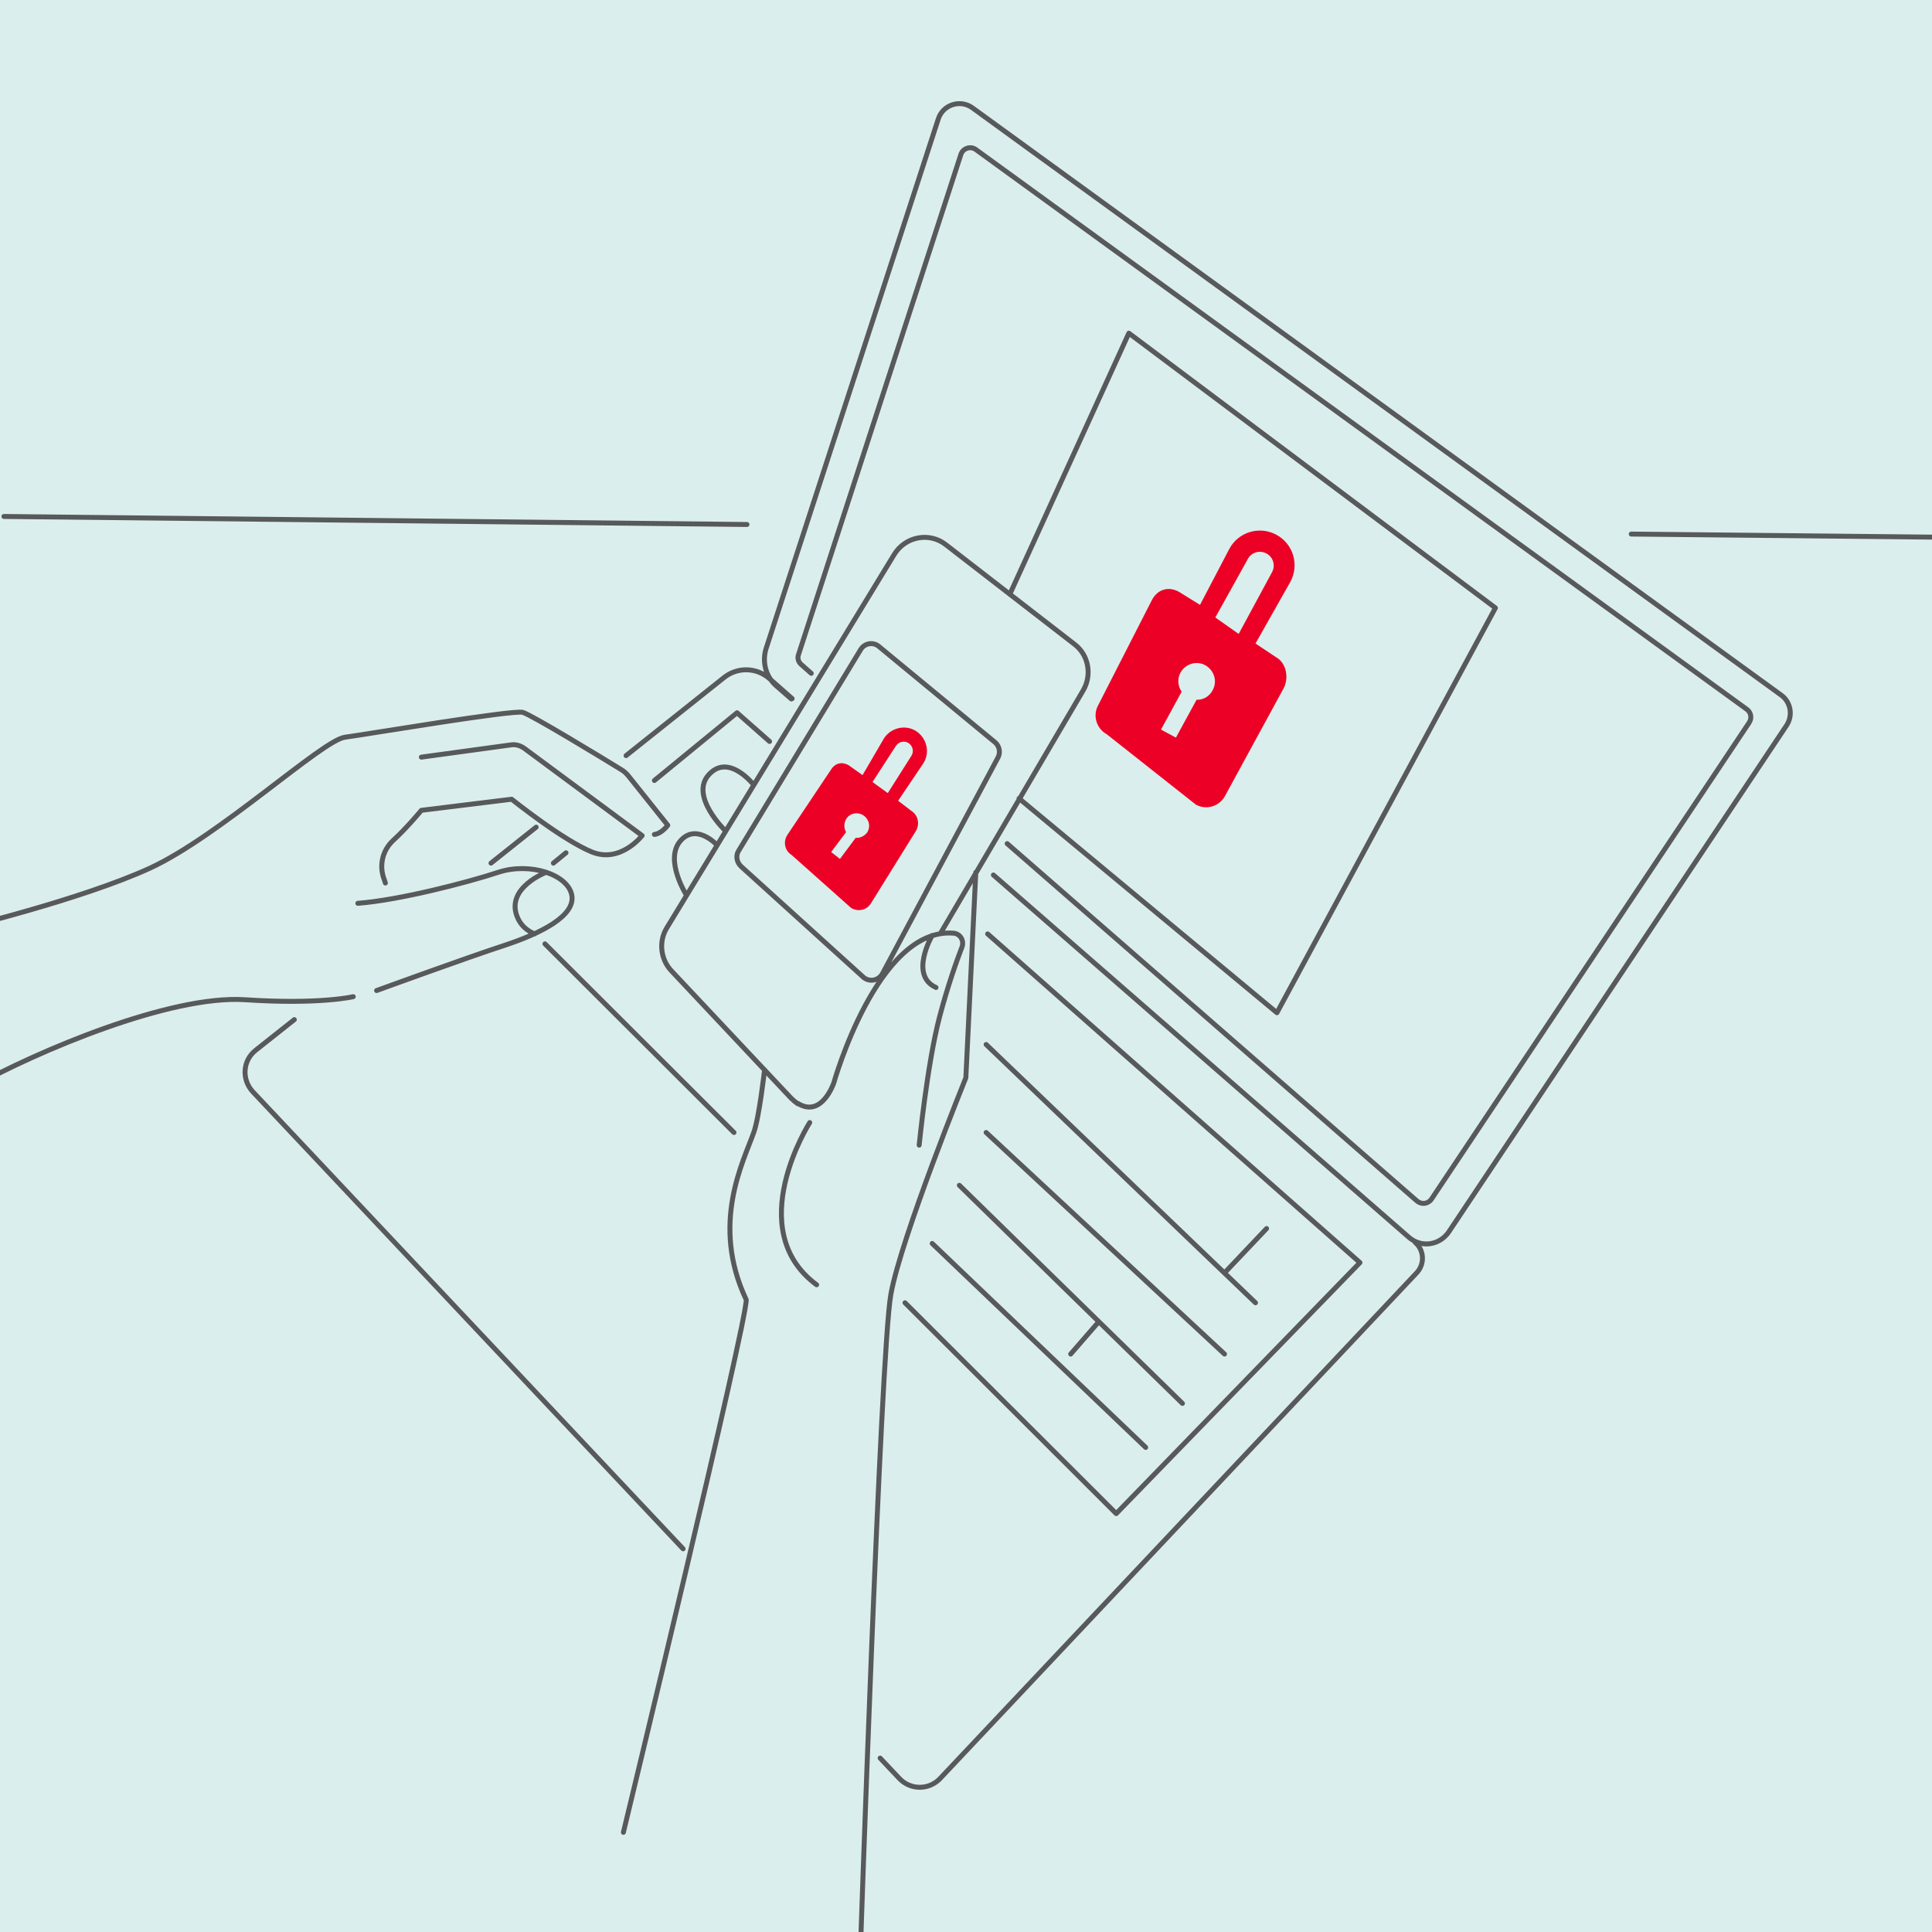 <?xml version="1.0" encoding="UTF-8"?><svg id="Layer_1" xmlns="http://www.w3.org/2000/svg" xmlns:xlink="http://www.w3.org/1999/xlink" viewBox="0 0 586 586"><defs><clipPath id="clippath"><rect width="586" height="586" fill="none" stroke-width="0"/></clipPath></defs><g clip-path="url(#clippath)"><rect width="586" height="586" fill="#daeeed" stroke-width="0"/><path d="M1.186,156.65l225.384,2.437M494.779,161.988l91.221.928M231.908,324.469s-1.625,14.391-3.25,18.917c-3.134,8.936-13.231,27.738-2.321,50.833M220.071,252.049s-11.142-10.677-4.99-17.177c6.035-6.499,13.579,3.25,13.579,3.25M208.233,271.546s-6.731-10.561-1.973-16.364c4.874-5.803,11.258,1.161,11.258,1.161M245.603,340.485s-20.658,32.38,2.089,49.208M282.742,283.733s-7.08,12.07,1.161,15.784M189.083,555.771s37.603-155.401,37.254-161.552M295.972,264.583l-3.018,62.323s-19.614,48.396-22.747,65.689c-3.134,17.293-9.401,203.681-9.401,203.681M278.796,347.332s2.437-24.604,6.151-38.763c2.437-9.285,5.223-17.177,6.847-21.355.696-1.973-.58-4.062-2.669-4.178-22.979-1.741-36.21,45.379-36.21,45.379,0,0-3.598,10.793-10.909,6.267M165.64,264.583s-12.186,4.642-8.82,13.347c1.045,2.785,3.134,4.41,5.339,5.339M127.805,229.65l27.157-3.714c1.509-.232,2.901.232,4.062,1.045l35.746,26.461s-6.499,8.472-15.204,4.99c-4.294-1.741-10.213-5.571-15.087-9.052M164.479,249.379c-5.223-3.714-9.285-6.963-9.285-6.963l-27.39,3.366s-4.178,5.107-8.588,9.169c-3.25,3.018-4.294,7.66-2.669,11.838l.348,1.045M-12.857,281.876s37.371-8.936,58.377-18.569c20.89-9.633,52.226-38.763,59.073-39.692s50.949-8.356,53.967-7.544c2.553.696,24.488,14.043,29.943,17.409.812.464,1.509,1.161,2.089,1.857l11.954,14.971s-1.857,2.553-4.062,2.785M107.147,302.302s-10.097,2.437-32.844.928c-22.747-1.509-63.251,15.784-81.821,26.113M114.226,300.445s27.39-9.981,38.763-13.695c11.258-3.714,21.703-9.052,20.426-15.32-1.277-6.267-12.766-9.981-22.283-6.847-9.517,3.134-30.175,8.472-42.593,9.401M224.017,258.084l37.022-61.046c1.161-1.973,3.83-2.437,5.571-.928l35.165,29.014c1.393,1.161,1.741,3.134.928,4.642l-35.049,65.572c-1.161,2.089-3.946,2.669-5.803,1.045l-37.022-33.541c-1.393-1.277-1.741-3.25-.812-4.758ZM306.301,180.209l36.094-79.151,111.183,83.329-66.269,122.789-78.223-64.992M242.005,334.798c-.696-.464-1.393-1.045-2.089-1.741l-36.326-38.647c-3.25-3.482-3.83-8.82-1.393-12.882l69.054-113.388c3.366-5.455,10.677-6.847,15.668-2.901l38.995,30.175c4.294,3.25,5.339,9.285,2.669,13.927l-43.289,73.697M282.742,377.159l64.76,61.859M371.41,386.095l12.766-13.463M324.754,410.699l8.472-9.749M290.982,359.518l67.662,66.153M299.106,316.809l81.704,78.339M299.106,343.502l72.304,67.197M167.845,261.798l3.83-3.134M198.484,236.729l25.068-20.542,9.865,8.704M299.57,283.268l112.924,99.693-73.929,76.134-64.064-63.948M222.624,343.502l-57.332-57.216M162.622,250.888l-13.695,10.909M89.274,309.265l-11.722,9.285c-3.946,3.134-4.294,8.82-.928,12.534l130.565,138.689M266.958,533.256l5.803,6.151c3.366,3.598,9.052,3.598,12.418,0l144.492-153.312c2.553-2.669,2.321-6.963-.464-9.285M240.265,211.893l-6.847-6.035c-3.946-3.482-9.749-3.598-13.811-.348l-29.711,23.676M246.067,204.233l-3.018-2.669c-.928-.812-1.277-1.973-.812-3.134l49.208-151.571c.58-1.857,2.901-2.669,4.526-1.509l233.856,169.792c1.277.928,1.625,2.669.696,4.062l-96.328,144.492c-1.045,1.509-3.018,1.741-4.41.58l-124.298-108.398M301.311,265.395l126.038,109.906c3.714,3.25,9.285,2.437,12.07-1.625l102.479-153.66c1.973-3.018,1.277-7.08-1.625-9.169L294.928,32.7c-3.714-2.669-8.936-.928-10.329,3.366l-52.226,160.624c-1.277,4.062-.116,8.588,3.134,11.374l4.526,3.946" fill="none" stroke="#58595b" stroke-linecap="round" stroke-linejoin="round" stroke-width="1.5"/><path d="M362.937,212.241l-6.267,11.49-4.526-2.437,6.267-11.49c-1.161-1.625-1.393-3.946-.348-5.803,1.509-2.669,4.874-3.714,7.544-2.205s3.714,4.874,2.205,7.544c-.928,1.857-2.901,3.017-4.874,2.901M378.489,169.532c1.045-1.973,3.598-2.785,5.687-1.625,1.973,1.045,2.785,3.598,1.625,5.687l-10.097,18.685-7.08-4.99,9.865-17.757ZM387.077,199.359l-6.267-4.178,10.561-18.685c2.785-5.107.928-11.49-4.178-14.275-5.107-2.785-11.49-.928-14.275,4.178l-8.936,17.06-6.383-3.946c-3.134-1.741-6.383-.812-8.124,2.321l-16.364,32.032c-1.741,3.134-.58,7.08,2.553,8.82l27.041,21.355c3.134,1.741,7.08.58,8.82-2.553l17.757-32.612c1.741-3.134.928-7.776-2.205-9.517" fill="#ed0025" stroke-width="0"/><path d="M259.53,254.138l-4.758,6.383-2.669-2.089,4.526-6.035c-.696-1.161-.696-2.669,0-3.946,1.045-1.741,3.366-2.321,5.223-1.161,1.741,1.161,2.321,3.366,1.161,5.223-.812,1.044-2.089,1.741-3.482,1.625M271.716,226.284c.812-1.277,2.553-1.741,3.83-.928,1.277.812,1.741,2.553.928,3.83l-7.196,11.374-4.642-3.366,7.08-10.909ZM276.359,245.898l-3.946-3.018,7.66-11.374c2.089-3.25,1.045-7.66-2.205-9.749-3.25-2.089-7.66-1.045-9.749,2.205l-6.499,11.142-4.062-2.901c-2.089-1.277-4.178-.812-5.455,1.161l-13.347,19.962c-1.277,2.089-.696,4.758,1.393,6.035l17.989,16.016c2.089,1.277,4.758.696,6.035-1.393l13.695-22.051c1.161-2.089.58-4.758-1.509-6.035" fill="#ed0025" stroke-width="0"/></g></svg>